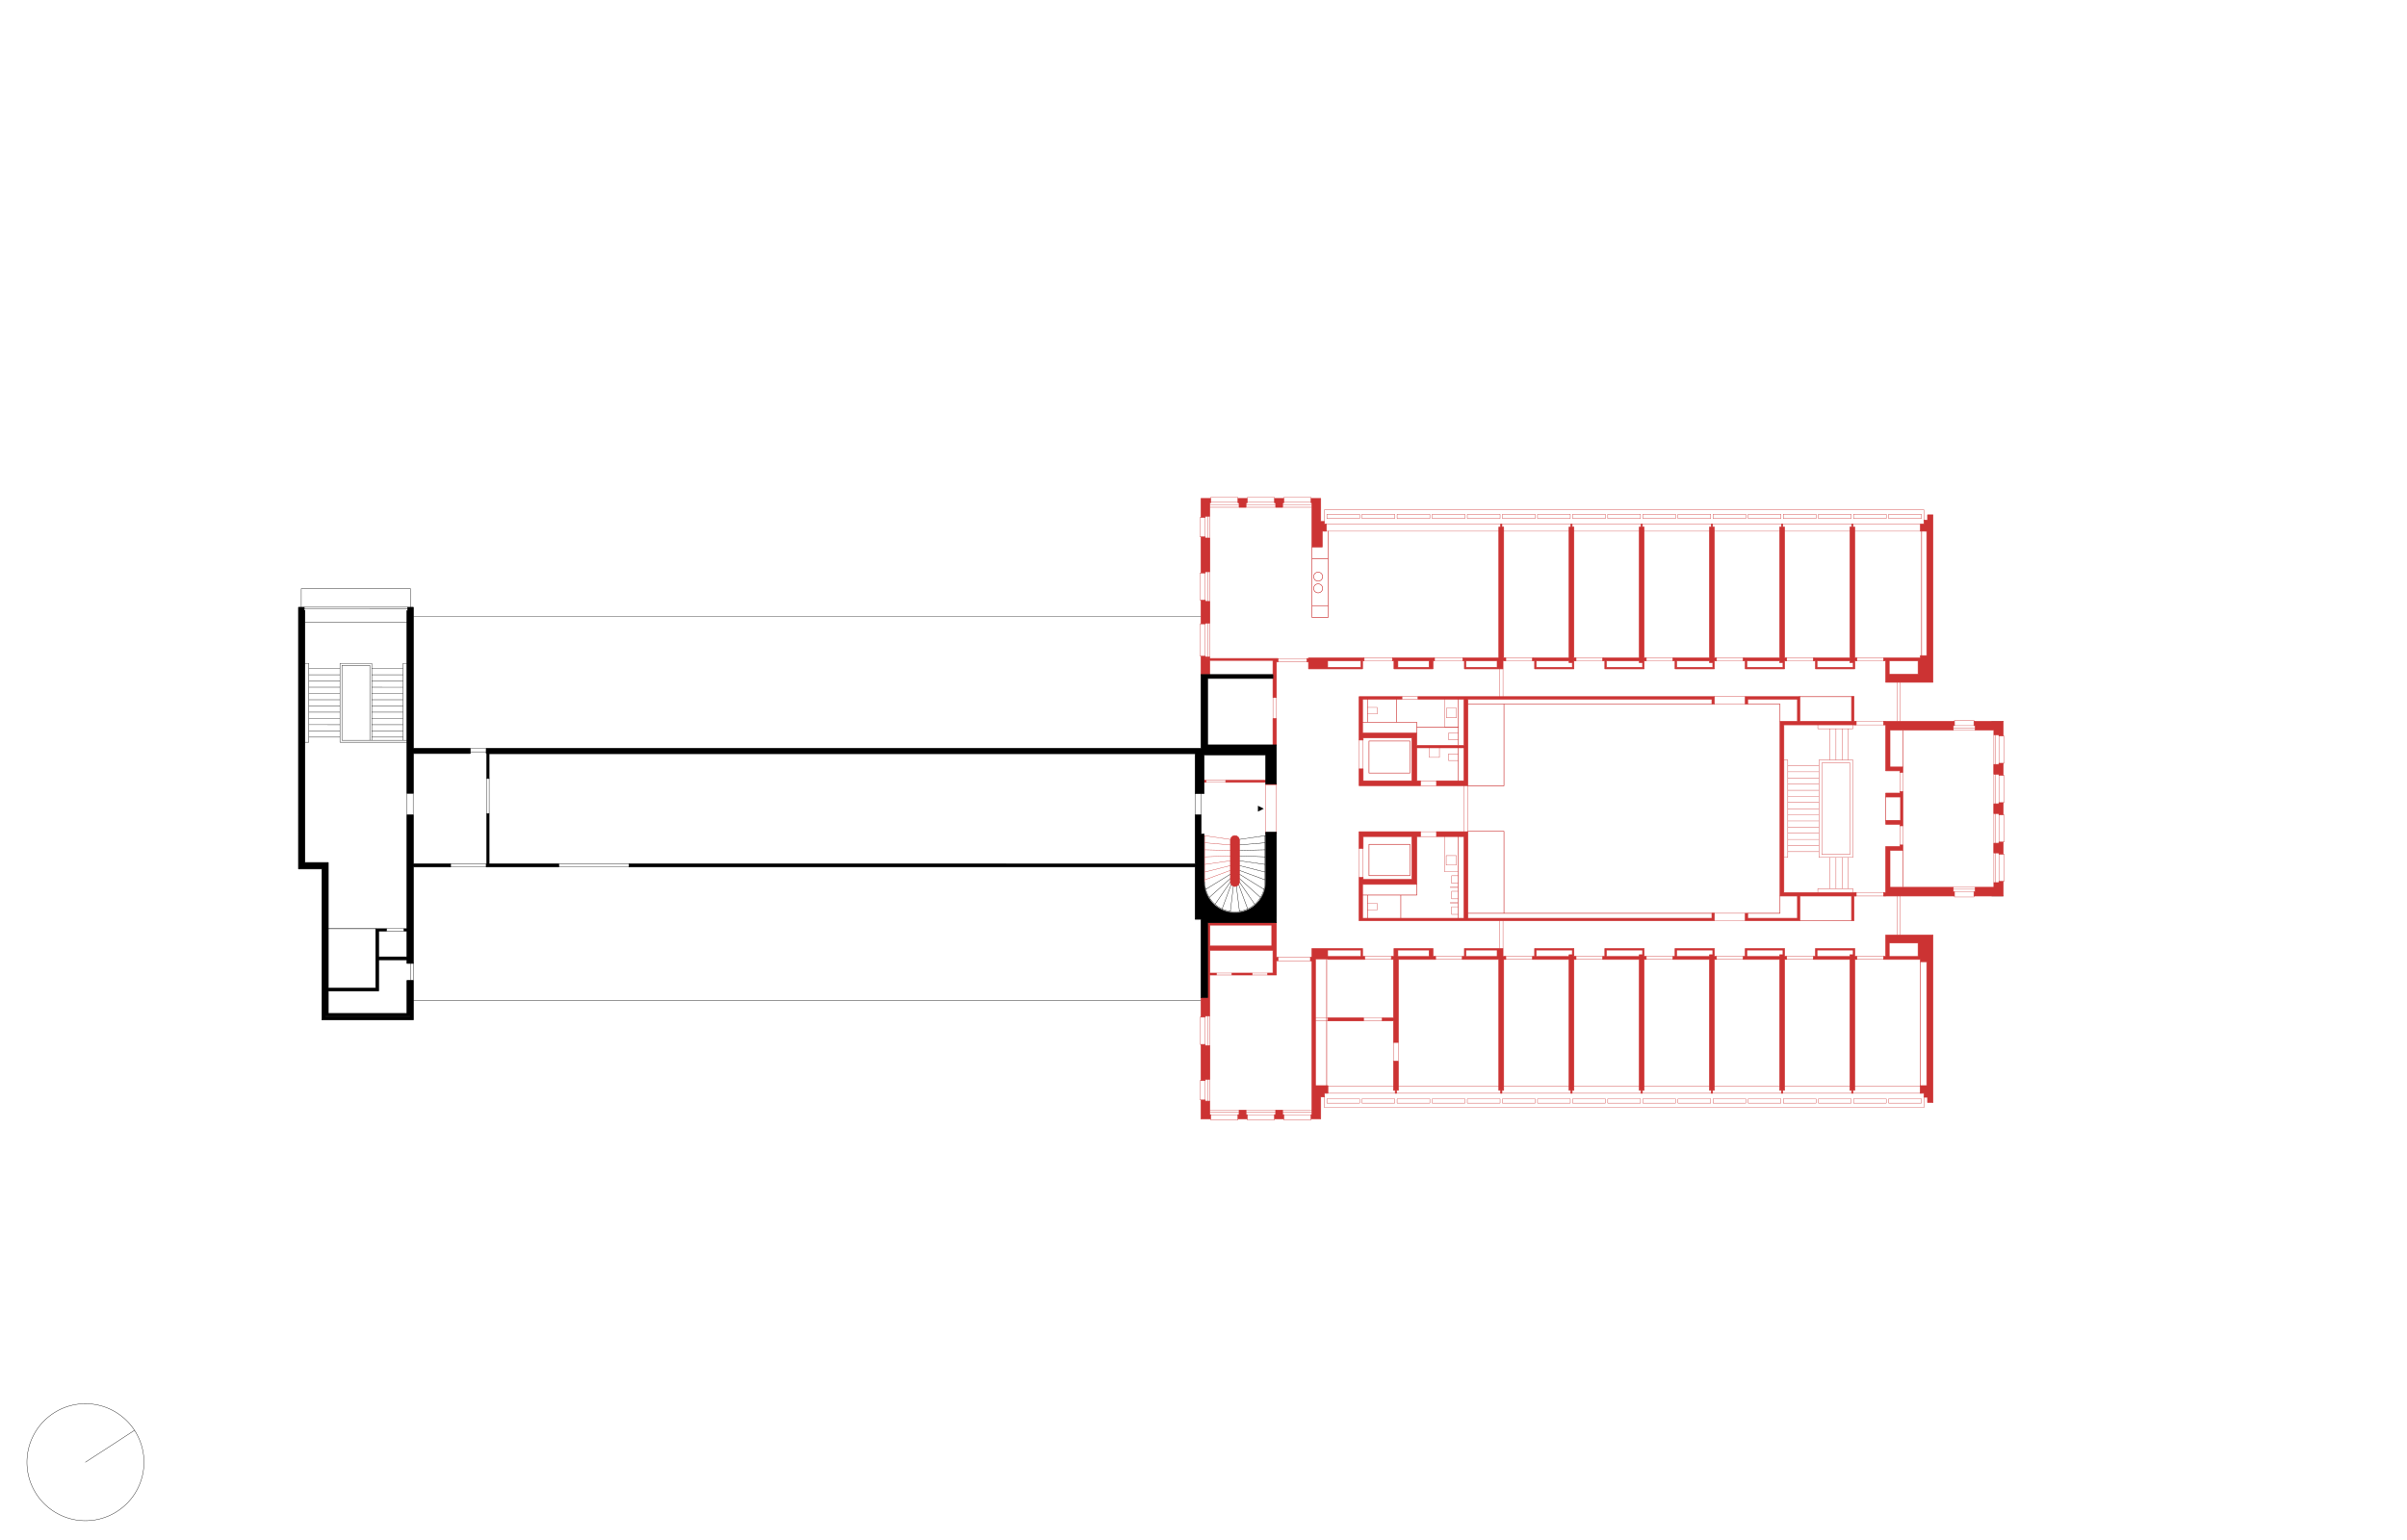 <svg xmlns="http://www.w3.org/2000/svg" viewBox="0 0 2008.8 1285.37"><defs><style>.cls-1,.cls-2,.cls-3{fill:none}.cls-1,.cls-2,.cls-5,.cls-6{stroke:#c33}.cls-1,.cls-2,.cls-3,.cls-5,.cls-6,.cls-7{stroke-linecap:round;stroke-linejoin:round}.cls-1,.cls-3{stroke-width:.3px}.cls-2,.cls-5,.cls-6,.cls-7{stroke-width:.5px}.cls-3,.cls-7{stroke:#000}.cls-5,.cls-6{fill:#c33}.cls-5,.cls-7{fill-rule:evenodd}</style></defs><g id="ROT_Fenster_Türen" data-name="ROT Fenster / Türen"><path class="cls-1" d="M1573.736 605.129h-26.371M1547.365 602.183h26.371M1573.736 748.039h-26.371M1547.365 745.104h26.371M1162.7 798.499h-24.743M1162.7 800.945h-24.743M1279.907 798.499h-24.744M1279.907 800.945h-24.744M1397.113 798.499h-24.744M1397.113 800.945h-24.744M1455.716 798.499h-24.744M1455.716 800.945h-24.744M1514.319 798.499h-24.744M1514.319 800.945h-24.744M1185.594 651.924h13.253M1185.594 655.902h13.253M1185.499 698.376h13.348M1185.499 694.318h13.348M1572.922 798.499h-24.743M1572.922 800.945h-24.743M1221.303 798.499h-24.743M1221.303 800.945h-24.743M1338.51 798.499h-24.744M1338.51 800.945h-24.744M1514.319 551.721h-24.744M1514.319 549.277h-24.744M1571.945 551.721h-23.766M1571.945 549.277h-23.766M1455.716 551.721h-24.744M1455.716 549.277h-24.744M1397.113 551.721h-24.744M1397.113 549.277h-24.744M1338.51 551.721h-24.744M1338.51 549.277h-24.744M1279.907 551.721h-24.744M1279.907 549.277h-24.744M1221.303 551.721h-24.743M1221.303 549.277h-24.743M1162.7 551.721h-24.743M1162.7 549.277h-24.743M1137.631 641.903V617.81M1134.213 617.81v24.093M1137.631 732.412v-24.093M1134.213 708.319v24.093M1065.273 654.721v39.924M1056.319 694.645v-39.924M1006.53 651.425h16.441M1022.971 653.134h-16.441M1065.294 582.327v17.584M1062.354 582.327v17.584M1588.06 644.832v15.953M1585.671 644.832v15.953M1588.06 689.434v15.952M1585.624 689.434v15.952M1066.596 799.192h28.486M1066.596 802.122h28.486M1015.158 812.327h13.022M1015.158 813.955h13.022M1044.946 812.327h13.023M1044.946 813.955h13.023M1585.781 569.628v32.556M1583.502 569.628v32.556M1585.781 780.59v-32.556M1583.502 780.59v-32.556M1668.235 613.415v123.389M1631.122 605.765h16.278M1631.122 744.453h16.277M1033.145 930.871h-22.789M1063.666 930.871h-22.789M1094.187 930.871h-22.789M1005.625 902.019v16.278M1005.625 849.115v22.79M1033.47 419.342h-23.44M1063.992 419.342h-23.441M1094.513 419.342h-23.441M1005.594 448.52v-16.929M1005.594 548.465v-70.482M1007.848 848.143v71.136M1007.817 548.465V430.936M1094.513 421.662h-84.901M1094.91 928.552h-85.298M1665.305 613.415v123.389M1630.144 607.841h18.232M1630.144 742.378h18.232M1066.586 549.734h24.173M1066.586 552.664h24.173M1183.383 583.618h-13.394M1183.383 581.592h-13.394M1154.382 849.773h-56.542M1154.382 852.219h-56.542M1162.953 870.286v15.627M1167.023 870.286V885.6M1430.322 581.592h26.616M1430.729 768.628h26.209M1430.729 762.443h25.802M1225.055 655.902v38.416M1221.799 694.318v-38.416M1254.356 768.628v23.197M1251.426 768.628v23.197M1254.356 558.392v23.196M1251.426 558.392v23.196M1430.322 587.755h26.616"/></g><g id="ROT_geschnittene_Linie" data-name="ROT geschnittene Linie"><path class="cls-2" d="M1107.19 906.756V800.945M1603.689 443.466v105.811M1588.06 709.944v30.44M1588.06 640.274v-30.439M1142.515 704.852v26.143M1176.749 704.901h-34.234M1176.749 704.901v26.094M1176.749 730.995h-34.283M1142.466 730.995v-.048M1142.515 645.37v-26.746M1142.515 645.37h34.234M1176.749 645.37v-26.746M1142.515 618.624h34.234M1573.735 685.04v-19.698M1502.11 768.628h43.138M1501.704 581.592h45.579M1428.694 587.777h-203.639M1225.055 762.444l205.674-.001M1485.507 587.777v14.406M1103.818 491.166a3.744 3.744 0 10-3.744 3.744 3.744 3.744 0 003.744-3.744M1103.818 481.399a3.744 3.744 0 10-3.744 3.744 3.743 3.743 0 003.744-3.744M1458.566 762.443h26.941M1485.507 762.443v-14.407M1225.055 694.009h30.115M1255.17 694.009v68.435M1225.055 655.999h30.115M1255.17 655.999v-68.222M1108.421 515.422v-71.951M1108.421 466.586h-13.511M1094.91 515.422v-58.766M1094.91 505.655h13.511M1108.421 515.422h-13.511M1458.566 587.777h26.941M1182.406 607.148h34.599M1165.476 602.997v-19.371M1169.058 766.594v-19.371M1216.834 740.752h-6.511M1216.834 753.693h-6.511M1141.222 583.626v19.371M1217.005 583.626v38.262M1217.005 624.322v27.51M1137.152 602.997h45.254M1182.406 611.95v-8.953M1141.222 766.594v-19.371M1137.152 747.223h45.254M1182.406 738.27v8.953M1216.834 698.388v68.206M1602.756 802.762v103.987"/></g><g id="ROT_Aufsicht" data-name="ROT Aufsicht"><path class="cls-1" d="M1604.747 425.559h-499.429M1605.642 434.192v-8.633M1605.642 425.559h-.895M1105.318 425.559v9.773M1605.642 924.663h-500.324M1605.642 916.028v8.635M1105.318 924.663v-8.879M1671.818 637.182h.812M1672.63 637.182v-22.79M1672.63 614.392h-.812M1671.818 702.944h.812M1672.63 702.944v-22.789M1672.63 680.155h-.812M1671.818 735.826h.812M1672.63 735.826v-22.789M1672.63 713.037h-.812M1664.004 736.878V613.415M1647.399 602.183v-.813M1647.399 601.37h-16.278M1631.121 601.37v.813M1648.376 740.597h-18.232M1647.399 748.037v.811M1647.399 748.848h-16.278M1631.121 748.848v-.811M1671.818 670.063h.812M1672.63 670.063v-22.789M1672.63 647.274h-.812M1647.399 602.183v-.813M1647.399 601.37h-16.278M1631.121 601.37v.813M1648.376 609.529h-18.232M1010.356 934.092v.889M1010.356 934.981h22.789M1033.145 934.981v-.889M1009.742 926.761h85.168M1040.877 934.092v.889M1040.877 934.981h22.789M1063.666 934.981v-.889M1071.398 934.092v.889M1071.398 934.981h22.789M1094.187 934.981v-.889M1002.287 918.297h-.772M1001.515 918.297v-16.278M1001.515 902.019h.772M1009.735 919.279v-71.136M1002.287 871.905h-.772M1001.515 871.905v-22.79M1001.515 849.115h.772M1010.356 416.123v-.891M1010.356 415.232h22.789M1033.145 415.232v.891M1040.877 416.123v-.891M1040.877 415.232h22.789M1063.666 415.232v.891M1071.398 416.123v-.891M1071.398 415.232h22.789M1094.187 415.232v.891M1071.072 423.452h23.441M1002.287 431.917h-.803M1001.484 431.917v16.278M1001.484 448.195h.803M1002.287 478.309h-.803M1001.484 478.309v22.789M1001.484 501.098h.803M1009.705 477.983v23.441M1010.356 416.123v-.891M1010.356 415.232h22.789M1033.145 415.232v.891M1040.877 416.123v-.891M1040.877 415.232h22.789M1063.666 415.232v.891M1071.398 416.123v-.891M1071.398 415.232h22.789M1094.187 415.232v.891M1009.705 423.452h84.808M1002.287 431.917h-.803M1001.484 431.917v16.278M1001.484 448.195h.803M1002.287 478.309h-.803M1001.484 478.309v22.789M1001.484 501.098h.803M1009.705 430.936v117.529M1603.524 429.276h-27.347M1576.177 429.276v3.614M1576.177 432.89h27.347M1603.524 432.89v-3.614M1574.223 429.276h-27.347M1546.876 429.276v3.614M1546.876 432.89h27.347M1574.223 432.89v-3.614M1544.922 429.276h-27.347M1517.575 429.276v3.614M1517.575 432.89h27.347M1544.922 432.89v-3.614M1515.621 429.276h-27.347M1488.274 429.276v3.614M1488.274 432.89h27.347M1515.621 432.89v-3.614M1486.321 429.276h-27.348M1458.973 429.276v3.614M1458.973 432.89h27.348M1486.321 432.89v-3.614M1457.02 432.89v-3.614M1457.02 429.276h-27.348M1429.672 429.276v3.614M1429.672 432.89h27.348M1427.719 429.276h-27.348M1400.371 429.276v3.614M1400.371 432.89h27.348M1427.719 432.89v-3.614M1398.418 429.276h-27.347M1371.071 429.276v3.614M1371.071 432.89h27.347M1398.418 432.89v-3.614M1369.117 429.276h-27.347M1341.77 429.276v3.614M1341.77 432.89h27.347M1369.117 432.89v-3.614M1339.817 429.276h-27.348M1312.469 429.276v3.614M1312.469 432.89h27.348M1339.817 432.89v-3.614M1310.516 429.276h-27.348M1283.168 429.276v3.614M1283.168 432.89h27.348M1310.516 432.89v-3.614M1281.215 432.89v-3.614M1281.215 429.276h-27.348M1253.867 429.276v3.614M1253.867 432.89h27.348M1251.914 429.276h-27.348M1224.566 429.276v3.614M1224.566 432.89h27.348M1251.914 432.89v-3.614M1222.613 429.276h-27.347M1195.266 429.276v3.614M1195.266 432.89h27.347M1222.613 432.89v-3.614M1193.312 432.89v-3.614M1193.312 429.276h-27.347M1165.965 429.276v3.614M1165.965 432.89h27.347M1164.011 432.89v-3.614M1164.011 429.276h-27.347M1136.664 429.276v3.614M1136.664 432.89h27.347M1134.711 429.276h-27.348M1107.363 429.276v3.614M1107.363 432.89h27.348M1134.711 432.89v-3.614M1602.629 443.471h-497.87M1605.64 437.529h-500.313M1602.466 906.749h-494.248M1106.956 912.691h496.975M1603.524 920.944h-27.347M1576.177 920.944v-3.614M1576.177 917.33h27.347M1603.524 917.33v3.614M1574.223 920.944h-27.347M1546.876 920.944v-3.614M1546.876 917.33h27.347M1574.223 917.33v3.614M1544.922 920.944h-27.347M1517.575 920.944v-3.614M1517.575 917.33h27.347M1544.922 917.33v3.614M1515.621 920.944h-27.347M1488.274 920.944v-3.614M1488.274 917.33h27.347M1515.621 917.33v3.614M1486.321 920.944h-27.348M1458.973 920.944v-3.614M1458.973 917.33h27.348M1486.321 917.33v3.614M1457.02 917.33v3.614M1457.02 920.944h-27.348M1429.672 920.944v-3.614M1429.672 917.33h27.348M1427.719 920.944h-27.348M1400.371 920.944v-3.614M1400.371 917.33h27.348M1427.719 917.33v3.614M1398.418 920.944h-27.347M1371.071 920.944v-3.614M1371.071 917.33h27.347M1398.418 917.33v3.614M1369.117 920.944h-27.347M1341.77 920.944v-3.614M1341.77 917.33h27.347M1369.117 917.33v3.614M1339.817 920.944h-27.348M1312.469 920.944v-3.614M1312.469 917.33h27.348M1339.817 917.33v3.614M1310.516 920.944h-27.348M1283.168 920.944v-3.614M1283.168 917.33h27.348M1310.516 917.33v3.614M1281.215 917.33v3.614M1281.215 920.944h-27.348M1253.867 920.944v-3.614M1253.867 917.33h27.348M1251.914 920.944h-27.348M1224.566 920.944v-3.614M1224.566 917.33h27.348M1251.914 917.33v3.614M1222.613 920.944h-27.347M1195.266 920.944v-3.614M1195.266 917.33h27.347M1222.613 917.33v3.614M1193.312 917.33v3.614M1193.312 920.944h-27.347M1165.965 920.944v-3.614M1165.965 917.33h27.347M1164.011 917.33v3.614M1164.011 920.944h-27.347M1136.664 920.944v-3.614M1136.664 917.33h27.347M1134.711 920.944h-27.348M1107.363 920.944v-3.614M1107.363 917.33h27.348M1134.711 917.33v3.614M1002.287 520.712h-.803M1001.484 520.712v27.102M1001.484 547.814h.803M1208.866 612.024h8.139M1208.866 617.544v-5.52M1208.866 629.365h8.139M1217.005 634.883h-8.139M1208.866 634.883v-5.518M1141.222 590.553h8.139M1149.361 590.553v5.518M1149.361 596.071h-8.139M1141.222 754.149h8.139M1149.361 754.149v5.518M1149.361 759.667h-8.139M1211.463 731.107h5.371M1216.834 737.456h-5.371M1211.463 737.456v-6.349M1211.463 744.048h5.371M1216.834 750.397h-5.371M1211.463 750.397v-6.349M1211.463 756.99h5.371M1216.834 763.338h-5.371M1211.463 763.338v-6.348M1216.834 727.689h-11.313M1205.521 727.689v-29.301M1205.692 583.626v23.522M1205.692 607.148h11.313M1206.945 714.259h8.465M1215.41 714.259v7.977M1215.41 722.236h-8.465M1206.945 722.236v-7.977M1192.834 624.322v7.976M1192.834 632.298h8.464M1201.298 632.298v-7.976M1215.581 599.172h-8.465M1207.116 599.172v-7.976M1207.116 591.196h8.465M1215.581 591.196v7.976M1208.866 617.544h8.139M1005.53 734.473l21.325-7.866M1005.53 728l21.325-5.393M1005.53 736.319v-11.911M1026.834 709.934l-21.286-.495M1026.855 700.774l-21.976-3.199M1005.53 715.301l21.325-.823M1005.567 703.577l21.288 1.815M1005.53 721.629l21.325-3.064M1005.53 724.408V697.67M1488.761 634.414h3.256M1492.017 639.217h26.046M1527.098 634.414v-26.045M1517.086 608.369v-3.24M1520.505 659.301v-22.445M1520.505 636.856h23.441M1543.946 636.856v76.51M1543.946 713.366h-23.441M1520.505 713.366v-54.065M1546.388 715.808h-28.325M1518.063 644.344h-26.046M1518.063 649.472h-26.046M1518.063 654.6h-26.046M1518.063 659.728h-26.046M1546.388 634.414h-28.325M1517.086 608.369h29.302M1492.017 669.983v45.825M1546.388 715.808v-81.394M1546.388 605.138v3.231M1542.481 634.414v-26.045M1532.226 634.414v-26.045M1537.353 634.414v-26.045M1517.086 741.853h29.302M1518.063 660.216v55.592M1518.063 634.414v25.802M1527.098 715.808v26.045M1532.226 715.808v26.045M1537.353 715.808v26.045M1542.481 715.808v26.045M1546.388 745.104v-3.251M1492.017 634.414v35.569M1517.086 741.853v3.251M1492.017 715.808h-3.256M1518.063 664.855h-26.046M1518.063 669.983h-26.046M1518.063 675.111h-26.046M1518.063 680.239h-26.046M1518.063 685.367h-26.046M1518.063 690.494h-26.046M1518.063 695.622h-26.046M1518.063 700.75h-26.046M1518.063 705.878h-26.046M1518.063 711.005h-26.046"/></g><g id="Fenster_Türen" data-name="Fenster /Türen"><path class="cls-3" d="M322.468 775.259h14.651M337.119 777.214h-14.651M997.308 662.413v17.906M1002.519 680.319v-17.906M392.423 624.734h13.348M405.771 627.666h-13.348M376.063 721.145h29.708M405.771 723.782h-29.708M339.6 662.25v18.069M344.824 680.319V662.25M340.15 506.907l-86.277-.007M340.024 508.291l-86.151-.007M342.937 803.823v14.65M344.972 803.823v14.65M466.326 721.145h58.602M524.928 723.782h-58.602M406.198 649.647v29.533M408.258 679.18v-29.533"/></g><path stroke="#000" stroke-width=".5" stroke-linecap="round" stroke-linejoin="round" fill="none" d="M313.515 775.259l-39.557-.003" id="geschnittene_Linie" data-name="geschnittene Linie"/><g id="Aufsicht"><path class="cls-3" d="M1662.217 602.183h9.604M1671.821 748.039h-9.604M1026.767 761.093l2.569-21.248M1019.863 758.974l7.622-20.575M1013.951 755.064l12.904-18.804M1009.15 749.296l17.705-15.916M1006.289 742.443l20.566-12.673M1034.363 709.934l21.286-.495M1055.668 721.629l-21.325-3.064M1055.668 728l-21.325-5.393M1055.668 734.473l-21.325-7.866M1054.908 742.443l-20.565-12.673M1052.046 749.296l-17.703-15.916M1047.246 755.064l-12.903-18.804M1041.333 758.974l-7.621-20.575M1034.429 761.093l-2.568-21.248M1055.631 703.577l-21.249 1.812M1055.668 715.301l-21.325-.823M1034.343 700.774l21.976-3.199M1055.668 736.319V697.67M1055.668 736.319a25.07 25.07 0 01-50.138 0M257.696 553.864l-.005 65.766M310.274 584.146l26.046.003M310.274 578.937l26.046.003M310.274 573.728l26.046.003M310.274 568.518l26.046.004M310.276 558.1l26.045.003M310.274 563.309l26.046.003M310.271 615.401l26.046.003M310.271 610.192l26.046.003M310.272 589.355l26.046.003M310.272 594.564l26.046.003M285.364 618.004l54.208.001M285.369 555.494l-.005 62.51M308.648 555.495l-23.279-.001M283.737 619.632l55.835.001M283.741 553.866l-.004 65.766M310.276 553.868l-26.535-.002M336.321 553.871l-.004 64.134M310.272 604.983l26.046.003M310.272 599.773l26.046.004M283.741 558.098l-26.045-.001M283.74 563.308l-26.046-.002M283.74 568.517l-26.046-.002M283.74 573.726l-26.046-.002M283.74 578.935l-26.046-.002M283.74 584.144l-26.046-.001M283.738 589.353l-26.046-.001M283.738 594.563l-26.046-.002M283.738 599.772l-26.046-.002M283.738 604.981l-26.046-.002M283.737 610.19l-26.046-.002M283.737 615.399l-26.046-.001M257.696 553.864h-3.256M257.691 619.63h-3.256M339.577 553.871h-3.256M308.644 597.413l.004-41.918M308.643 618.005l.001-20.592M310.271 618.004l.001-21.242M310.276 553.868l-.004 42.894M342.592 506.907l.002-15.465M251.432 506.9l.001-15.464M342.594 491.442l-91.161-.006M254.441 519.598l85.138.006M1002.287 835.451H344.972M1002.287 514.769H344.972"/></g><g id="ROT_Wand" data-name="ROT Wand"><path class="cls-5" d="M1032.054 697.858l-1.432-.285-1.434.285-1.215.812-.81 1.214-.285 1.433v34.997l.285 1.433.81 1.216 1.215.81 1.434.285 1.432-.285 1.214-.81.811-1.216.287-1.433v-34.997l-.287-1.433-.811-1.214-1.214-.812z"/><path class="cls-6" d="M1062.354 599.911h2.93v21.969h-2.93zM1004.892 651.425h1.628v1.709h-1.628zM1022.96 651.425h33.37v1.709h-33.37zM1056.331 654.437h8.953v.57h-8.953zM1056.331 695.214h8.953v.57h-8.953z"/><path class="cls-5" d="M1057.959 812.33v1.628h7.325v-11.883h1.302v-2.93h-1.302v-28.807h-57.462v62.508h-5.535v16.274h3.581v-.977h3.744v-34.185h5.535v-1.627h-5.372V793.29h52.579v19.04zm-48.184-40.039h51.602v17.418h-51.602z"/><path class="cls-6" d="M1028.169 812.331h16.767v1.628h-16.767z"/><path class="cls-5" d="M1647.4 602.183v3.582h.977v3.744h15.627v3.906h4.232v.977H1671.818v-12.209H1647.4zM1668.888 670.08h-.652v.977h-4.232v8.123h4.232v.976H1671.818v-10.092h-2.93v.016zM1573.735 684.877v3.256h11.883v1.302h2.442v-28.65h-2.442v1.302h-11.883v3.256h12.371v19.534h-12.371zM1004.729 478.306h1.139v-.977h3.744v-28.161h-3.744v-.977H1002.287v30.115h2.442zM1005.95 520.141h3.662v-18.069h-3.662v-.976H1002.287v19.696h3.663v-.651zM1063.656 417.263v2.441h.977v3.744h5.779v-3.744h.976V416.123h-7.732v1.14zM1004.729 902.024h1.139v-.977h3.744v-28.161h-3.744v-.977H1002.287v30.115h2.442zM1108.014 558.395h29.138v-6.674h1.303v-2.442h-46.393v.407h-1.303v2.93h1.303v5.779zm0-6.674h27.836v5.372h-27.836zM1573.735 569.627h39.475v-139.83h-4.558v4.395h-3.012v3.337h-3.011v5.95H1608v103.847h-5.371v1.953h-30.685v2.442h1.79zm27.022-17.906v11.232h-24.092V551.72zM1009.612 929.697V919.279h-3.744v-.977H1002.287v15.79h8.058V930.511h-.733v-.814zM1070.41 929.697v-2.93h-5.777v3.744h-.977V934.092h7.732V930.511h-.978v-.814zM1039.888 929.697h.002v-2.93h-5.779v3.744h-.977V934.092h7.733V930.511h-.979v-.814zM1094.91 423.448v33.208h8.628v-13.185h3.418v-5.942h-1.629v-2.197h-3.091v-19.209h-8.058V419.704h.732v3.744zM1584.479 780.593h-10.744v17.906h-1.79v2.442h30.724v1.953H1608v103.448h-5.534v6.349h3.174v3.337h3.012v4.395h4.558v-139.83h-28.731zm16.278 17.906h-24.092v-11.232h24.092zM1456.531 551.72v6.675h32.801v-6.674h1.79v-2.442h-1.79V439.971h-1.465v-2.442h-1.14v2.442h-1.465v109.308h-30.521v2.442h1.79zm8.953 0h19.778v1.466h2.768v3.907h-30.196v-5.372zM1134.222 732.409v36.219H1430.729v-6.185h-2.035v4.151h-203.639v-72.276h-26.208v4.07h22.952v68.206h-84.647V738.27h45.254v-39.882h3.093v-4.07h-51.277v14h3.419v-9.93h40.695V734.2h-40.695v-1.791h-3.419zM1034.111 420.518v2.93h5.779v-3.744h.977V416.123h-7.733V419.704h.977v.814zM1630.145 743.641v-2.93h-52.829v-30.766h10.744v-4.557h-2.442v1.302h-11.883v38.416h-1.791v2.93h59.178V744.455h-.977v-.814zM1668.236 637.182v.976h-4.232v8.14h2.93v.045h1.302v.947h.652v-.016h2.93v-10.092H1668.236zM1668.236 702.946v.976h-4.232v8.14h4.232v.976H1671.818v-10.092H1668.236zM1668.236 735.828v.977h-4.232v3.906h-15.627v3.744h-.977V748.036h24.418v-12.208H1668.236zM1582.525 602.183h-10.581v2.931h1.791v38.416h11.883v1.302h2.442v-4.557h-10.744v-30.766h52.829v-3.744h.977v-3.582h-48.597zM1005.868 431.913v-.977h3.744V419.704h.733V416.123h-8.058v15.79H1005.868zM1547.934 439.97h-1.465v-2.44h-1.14v2.44h-1.465v109.31h-30.522v2.44h1.791v6.675h32.8v-6.674h1.791v-2.442h-1.79zm-22.546 117.123h-8.953v-5.372h27.43v1.465h2.767v3.907zM1430.73 439.97h-1.465v-2.44h-1.14v2.44h-1.464v109.31h-30.522v2.44h1.79v6.675h32.801v-6.674h1.791v-2.442h-1.79zm-22.545 117.123h-8.953v-5.372h27.429v1.465h2.767v3.907zM1313.527 797.034h-4.069v1.465h-27.429v-5.372H1312.225v3.891h1.302v-5.193h-32.801V798.499h-1.79v2.442h30.522v109.308h1.465v2.442h1.139v-2.442h1.465V800.941h1.791v-2.442h-1.791v-1.465zM1430.73 797.034h-4.069v1.465h-27.429v-5.372H1429.428v3.891h1.302v-5.193h-32.8V798.499h-1.791v2.442h30.522v109.308h1.465v2.442h1.139v-2.442h1.465V800.941h1.791v-2.442h-1.791v-1.465zM1162.953 885.913v24.336h1.465v2.442h1.14v-2.442h1.465v-24.336h-4.07z"/><path class="cls-6" d="M1108.218 849.776h29.748v2.442h-29.748z"/><path class="cls-5" d="M1545.248 768.628h2.035v-20.592H1549.155v-2.93H1488.762V605.114H1549.155v-2.931H1547.283v-20.591h-2.035v20.591h-43.138V581.592H1456.531v6.185h2.035v-4.151h41.51v18.557h-14.569v145.853h14.569v18.558h-41.51v-4.151h-2.035v6.185h45.579v-20.592h43.138v20.592zM1430.729 583.626v-2.034h-247.346v2.034h38.416v38.661h-39.393V611.95h-45.254v-28.324h32.882v-2.034h-35.812v36.219h3.419v-1.791h40.695v35.812h-40.695v-9.93h-3.419v14h51.277v-4.07h-3.093v-27.51h39.393v27.51h-22.952v4.07h26.208v-72.276h203.639v4.151h2.035v-4.151zM1280.726 557.093v1.302h32.801v-6.674h1.79v-2.442h-1.79V439.971h-1.465v-2.442h-1.14v2.442h-1.464v109.308h-30.522v2.442h1.79zm8.954-5.372h19.778v1.465h2.767v3.907h-30.196v-5.372zM1339.328 557.093v1.302h32.8v-6.674h1.791v-2.442h-1.79V439.971h-1.465v-2.442h-1.14v2.442h-1.465v109.308h-30.521v2.442h1.79zm8.953-5.372h19.778v1.465h2.767v3.907h-30.196v-5.372zM1547.934 797.034v-5.209h-32.8v6.674h-1.792v2.442h30.522v109.308h1.465v2.442h1.14v-2.442h1.465V800.941h1.79v-2.442h-1.79zm-22.546 1.465h-8.953v-5.372h30.197v3.907h-2.768v1.465zM1489.332 797.034v-5.209h-32.8v6.674h-1.791v2.442h30.521v109.308h1.466v2.442h1.14v-2.442h1.464V800.936h1.79v-2.437h-1.79zm-22.545 1.465h-8.953v-5.372h30.196v3.907h-2.768v1.465zM1372.129 797.018v-5.193h-32.801v6.674h-1.79v2.442h30.521v109.308h1.465v2.442h1.14v-2.442h1.465V800.941h1.79v-2.442h-1.79zm-22.546 1.481h-8.953v-5.372h30.196v3.89h.896v.017h-3.663v1.465zM1137.152 793.127v-1.302h-42.242v7.32h-1.302v2.93h1.302v128.436h-.732v3.58h8.058v-18.307h3.107v-3.093h2.875v-6.349h-10.378V800.534h10.378v.407h30.725v-2.442h-1.79zm-21.975 5.372h-7.163v-5.372h27.836v5.372zM1005.95 563.116h3.662v-11.8h52.742v31.011h2.93v-29.711h1.302v-2.928H1005.95v-.002h3.662v-1.221h-3.662v-.651h-3.663v15.302H1005.95zM1254.356 793.127v-1.302h-32.231v6.674h-1.79v2.442h30.52v109.308h1.466v2.442h1.14v-2.442h1.464V800.941h1.791v-2.442h-2.36zm-4.884 5.372h-26.045v-5.372h26.045zM1195.917 793.127v-1.302h-32.557v6.674h-2.197v2.442h1.79v48.835h-9.36v2.441h9.36v18.07h4.07V800.94h31.1v-2.442h-2.206zm-3.256 5.372h-26.045v-5.372h26.045zM1222.125 557.093v1.299h32.23v-6.671h2.361v-2.442h-1.79V439.971h-1.466v-2.442h-1.14v2.442h-1.464v109.308h-30.034v2.442h1.303zm27.347-5.372v5.372h-26.045v-5.372zM1163.36 557.093v1.302h32.557v-6.674h1.302v-2.442h-35.16v2.442h1.301zm3.256-5.372h26.045v5.372h-26.045z"/></g><g id="Wand_SchwarzSchwarz" data-name="Wand SchwarzSchwarz"><path class="cls-7" d="M1056.341 694.643v41.671l-.152 2.782-.45 2.748-.746 2.682-1.03 2.589-1.304 2.459-1.563 2.305-1.804 2.123-2.021 1.914-2.217 1.686-2.387 1.436-2.526 1.169-2.64.889-2.719.599-2.769.301h-2.785l-2.769-.301-2.718-.599-2.64-.889-2.527-1.169-2.386-1.436-2.217-1.686-2.022-1.914-1.803-2.123-1.563-2.305-1.304-2.459-1.03-2.589-.746-2.682-.451-2.748-.149-2.782V696.27h-2.453v-15.951H997.404v40.858H524.928v2.605h472.476v43.626h4.883v65.438H1007.822V770.338H1065.284v-4.92h.01V694.643h-8.953zM344.972 721.177V680.32H339.6v94.984h-2.442v1.953h2.442v21.569h-23.603v-21.569h6.51v-1.953h-8.952v49.567h-39.556V720.038h-19.534V509.723h-.57v-2.767h-4.802V725.41h19.534v125.993h76.345v-32.882H339.6v27.51h-65.601v-18.72h41.998v-26.045H339.6v3.012h5.372v-80.496h31.091v-2.605h-31.091zm-2.93 127.296v.08h-70.485v-.08z"/><path class="cls-7" d="M344.972 624.81V506.956h-4.802v2.767h-.57V662.25h5.372v-33.207h47.451v-4.233h-47.451zM408.213 679.18h-1.954v41.997h-.488v2.605h60.555v-2.605h-58.113V679.18zM406.259 629.205v20.674h1.954v-20.674h589.191v33.208h7.488V630.182h51.439v24.255h8.953V621.88H1007.822v-55.509h54.532v-3.255h-60.067v61.694H405.771v4.233h.488v.162z"/></g><path fill-rule="evenodd" d="M1049.83 677.551l4.883-2.442-4.883-2.442v4.884z" id="Pfeile"/><g id="Nordpfeil"><path class="cls-3" d="M71.322 1220.691l40.941-26.623M22.486 1220.691a48.836 48.836 0 1097.672 0M120.158 1220.691a48.836 48.836 0 10-97.672 0"/></g></svg>